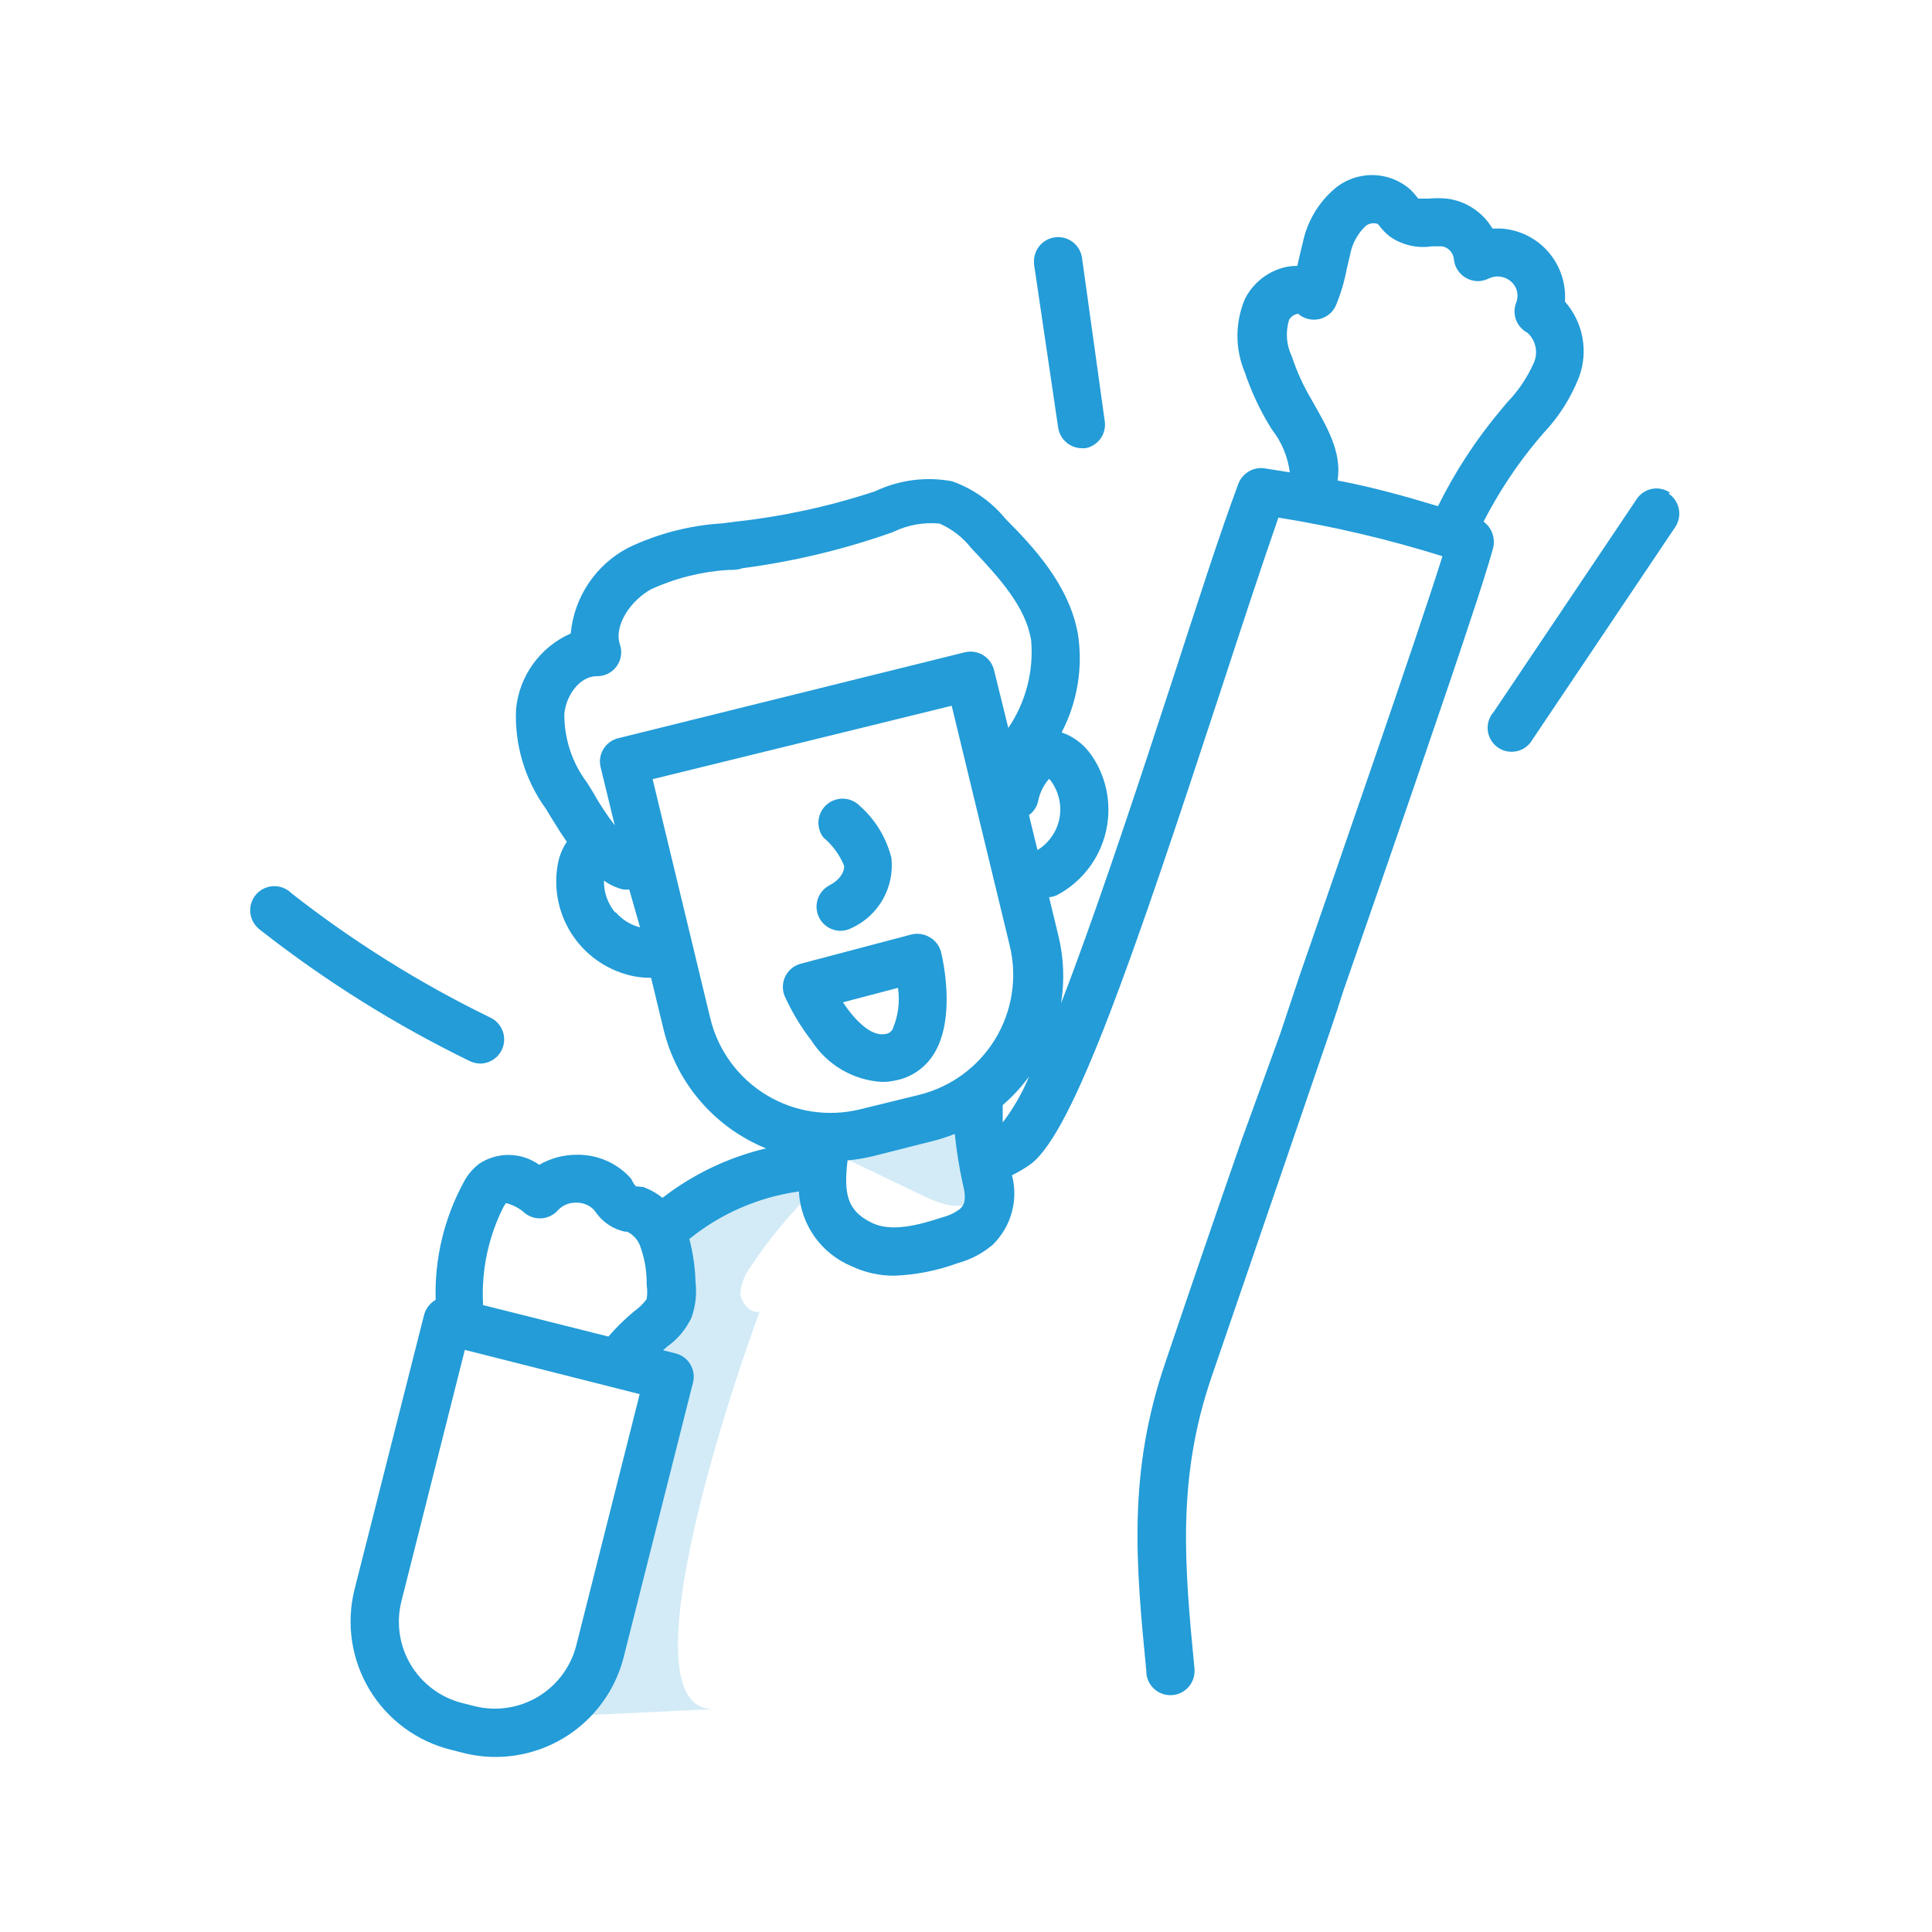 <svg width="100" height="100" viewBox="0 0 100 100" fill="none" xmlns="http://www.w3.org/2000/svg">
<path d="M43.49 59.84L47.88 61.94C48.73 62.35 49.88 62.72 50.53 62.05C50.739 61.764 50.865 61.426 50.894 61.073C50.922 60.719 50.851 60.365 50.69 60.05C50.353 59.418 50.097 58.746 49.93 58.05C47.932 58.414 45.983 59.004 44.12 59.81" fill="#239CD8" fill-opacity="0.2"/>
<path d="M39.32 67.9C38.83 67.99 38.39 67.46 38.32 66.96C38.361 66.451 38.548 65.965 38.86 65.56C39.843 64.076 40.987 62.704 42.27 61.47C40.73 61.351 39.181 61.497 37.69 61.9C36.955 62.118 36.286 62.516 35.743 63.057C35.2 63.598 34.8 64.266 34.58 65C34.4 65.79 34.51 66.63 34.39 67.44C34.363 67.849 34.217 68.241 33.97 68.568C33.723 68.895 33.386 69.142 33 69.28C33.591 71.388 33.66 73.609 33.2 75.75C32.461 80.334 30.96 84.762 28.76 88.85L37 88.46C31.94 88.71 38.45 70.16 39.32 67.9Z" fill="#239CD8" fill-opacity="0.2"/>
<path d="M76.79 27C77.561 25.494 78.497 24.079 79.58 22.78L79.87 22.44C80.673 21.596 81.305 20.605 81.73 19.52C81.973 18.863 82.033 18.153 81.904 17.464C81.776 16.776 81.463 16.135 81 15.61C81.066 14.674 80.758 13.75 80.143 13.041C79.528 12.332 78.656 11.897 77.72 11.83H77.25C77.001 11.409 76.659 11.05 76.25 10.782C75.841 10.513 75.376 10.341 74.89 10.28C74.574 10.25 74.256 10.25 73.94 10.28H73.41L73.33 10.18C73.237 10.061 73.136 9.948 73.03 9.84C72.494 9.353 71.799 9.077 71.075 9.062C70.351 9.048 69.646 9.295 69.09 9.76C68.238 10.485 67.654 11.474 67.43 12.57C67.36 12.84 67.3 13.1 67.24 13.36L67.15 13.76C66.969 13.762 66.788 13.778 66.61 13.81C66.143 13.905 65.703 14.106 65.326 14.398C64.948 14.689 64.641 15.062 64.43 15.49C64.179 16.089 64.05 16.731 64.05 17.38C64.05 18.029 64.179 18.672 64.43 19.27C64.751 20.223 65.173 21.138 65.69 22L65.84 22.24C66.34 22.881 66.658 23.644 66.76 24.45L65.45 24.24C65.164 24.2 64.872 24.259 64.625 24.409C64.377 24.558 64.188 24.788 64.09 25.06C63.09 27.74 61.96 31.29 60.73 35.06C59.1 40.06 57.24 45.7 55.59 50.16C55.35 50.8 55.13 51.39 54.92 51.93C55.111 50.749 55.06 49.541 54.77 48.38L54.3 46.44C54.457 46.428 54.61 46.383 54.75 46.31C55.903 45.686 56.765 44.635 57.151 43.382C57.536 42.128 57.414 40.774 56.81 39.61C56.681 39.364 56.531 39.129 56.36 38.91C55.996 38.448 55.507 38.101 54.95 37.91C55.759 36.358 56.056 34.591 55.8 32.86C55.36 30.28 53.45 28.27 52.05 26.86C51.322 25.97 50.364 25.295 49.28 24.91C47.962 24.663 46.599 24.83 45.38 25.39L45.26 25.44C42.928 26.209 40.521 26.732 38.08 27L37.38 27.09C35.702 27.193 34.059 27.617 32.54 28.34C31.707 28.771 30.995 29.404 30.471 30.181C29.947 30.959 29.627 31.856 29.54 32.79C28.762 33.132 28.089 33.676 27.592 34.365C27.094 35.054 26.79 35.864 26.71 36.71C26.628 38.556 27.175 40.375 28.26 41.87L28.55 42.35C28.8 42.75 29.05 43.16 29.34 43.57C29.091 43.939 28.927 44.359 28.86 44.8C28.644 46.09 28.941 47.413 29.689 48.486C30.437 49.559 31.575 50.297 32.86 50.54C33.137 50.589 33.419 50.612 33.7 50.61L34.36 53.34C34.699 54.702 35.355 55.964 36.275 57.024C37.194 58.084 38.35 58.912 39.65 59.44C37.702 59.902 35.874 60.775 34.29 62C33.99 61.759 33.652 61.569 33.29 61.44L33 61.41H32.92L32.81 61.28L32.66 61C32.308 60.605 31.875 60.29 31.39 60.077C30.905 59.865 30.38 59.76 29.85 59.77C29.169 59.771 28.5 59.95 27.91 60.29C27.46 59.968 26.923 59.79 26.369 59.779C25.816 59.769 25.272 59.926 24.81 60.23C24.46 60.495 24.176 60.837 23.98 61.23C22.98 63.086 22.487 65.173 22.55 67.28C22.403 67.364 22.274 67.476 22.172 67.61C22.069 67.743 21.993 67.897 21.95 68.06L18.35 82.27C18.132 83.143 18.088 84.051 18.221 84.942C18.355 85.832 18.663 86.687 19.127 87.458C19.591 88.229 20.204 88.901 20.928 89.435C21.653 89.969 22.476 90.355 23.35 90.57L23.98 90.73C24.526 90.869 25.087 90.94 25.65 90.94C27.171 90.938 28.649 90.43 29.849 89.496C31.049 88.561 31.905 87.254 32.28 85.78L35.87 71.56C35.91 71.401 35.919 71.236 35.895 71.074C35.871 70.911 35.815 70.756 35.73 70.615C35.646 70.475 35.534 70.353 35.402 70.255C35.27 70.159 35.12 70.089 34.96 70.05L34.32 69.89L34.41 69.81L34.52 69.71C35.067 69.325 35.504 68.805 35.79 68.2C36.002 67.608 36.074 66.975 36 66.35C35.979 65.6 35.872 64.855 35.68 64.13C37.311 62.81 39.272 61.959 41.35 61.67C41.392 62.507 41.671 63.315 42.154 64.001C42.638 64.686 43.306 65.219 44.08 65.54C44.767 65.866 45.519 66.034 46.28 66.03C47.404 65.988 48.514 65.769 49.57 65.38C50.236 65.201 50.854 64.876 51.38 64.43C51.85 63.972 52.191 63.398 52.366 62.765C52.542 62.133 52.547 61.465 52.38 60.83C52.731 60.66 53.065 60.46 53.38 60.23C55.6 58.51 58.69 49.44 63.17 35.79C64.25 32.49 65.28 29.34 66.17 26.79C69.045 27.251 71.882 27.919 74.66 28.79C73.5 32.53 69.06 45.31 67.27 50.49L66.27 53.49L64.27 59C62.937 62.827 61.627 66.647 60.34 70.46C58.34 76.25 58.8 81.03 59.34 86.56C59.335 86.59 59.335 86.62 59.34 86.65C59.38 86.966 59.54 87.256 59.786 87.458C60.033 87.661 60.347 87.762 60.665 87.74C60.984 87.718 61.281 87.576 61.498 87.341C61.715 87.107 61.833 86.799 61.83 86.48C61.825 86.457 61.825 86.433 61.83 86.41C61.32 81.13 60.89 76.58 62.71 71.27L66.64 59.81L68.52 54.32C68.68 53.84 69.06 52.78 69.52 51.32C70.72 47.88 72.72 42.11 74.37 37.26C75.29 34.58 75.99 32.47 76.47 31.01C76.74 30.17 76.95 29.51 77.08 29.07C77.16 28.81 77.21 28.62 77.25 28.48C77.341 28.216 77.345 27.931 77.263 27.665C77.18 27.399 77.014 27.166 76.79 27ZM68 20.89L67.87 20.66C67.457 19.966 67.122 19.228 66.87 18.46C66.582 17.868 66.529 17.19 66.72 16.56C66.768 16.474 66.835 16.4 66.917 16.344C66.999 16.288 67.092 16.253 67.19 16.24C67.44 16.457 67.765 16.566 68.095 16.544C68.425 16.521 68.732 16.369 68.95 16.12C69.032 16.023 69.099 15.916 69.15 15.8C69.401 15.191 69.589 14.558 69.71 13.91C69.77 13.66 69.82 13.43 69.88 13.19C69.983 12.627 70.259 12.109 70.67 11.71C70.757 11.636 70.862 11.587 70.974 11.566C71.087 11.545 71.202 11.553 71.31 11.59C71.351 11.629 71.388 11.673 71.42 11.72C71.566 11.909 71.734 12.081 71.92 12.23C72.555 12.681 73.34 12.867 74.11 12.75H74.65C74.805 12.78 74.946 12.858 75.053 12.973C75.161 13.088 75.23 13.234 75.25 13.39C75.276 13.719 75.429 14.025 75.678 14.242C75.927 14.459 76.251 14.569 76.58 14.55C76.743 14.533 76.902 14.489 77.05 14.42C77.174 14.358 77.309 14.322 77.447 14.313C77.585 14.304 77.724 14.322 77.855 14.367C77.986 14.411 78.107 14.482 78.211 14.573C78.315 14.665 78.399 14.776 78.46 14.9C78.517 15.028 78.546 15.165 78.546 15.305C78.546 15.444 78.517 15.582 78.46 15.71C78.362 15.994 78.369 16.305 78.481 16.584C78.594 16.863 78.802 17.093 79.07 17.23C79.275 17.421 79.416 17.67 79.475 17.943C79.534 18.217 79.508 18.502 79.4 18.76C79.061 19.531 78.587 20.236 78 20.84L77.7 21.2C76.413 22.729 75.315 24.408 74.43 26.2C72.72 25.68 70.98 25.2 69.23 24.87C69.48 23.39 68.62 22 68 20.89ZM49.67 62.59C49.4 62.786 49.094 62.929 48.77 63.01C47.47 63.44 46.13 63.77 45.14 63.3C43.85 62.68 43.66 61.8 43.87 60.06C44.319 60.022 44.763 59.948 45.2 59.84L48.2 59.08C48.615 58.979 49.023 58.849 49.42 58.69C49.507 59.554 49.644 60.412 49.83 61.26C50.06 62.14 49.89 62.39 49.67 62.59ZM33.47 66.5C33.51 66.745 33.51 66.995 33.47 67.24C33.317 67.454 33.131 67.643 32.92 67.8L32.79 67.9C32.323 68.291 31.888 68.719 31.49 69.18L25 67.55V67.45C24.918 65.719 25.286 63.996 26.07 62.45L26.19 62.27C26.563 62.365 26.907 62.55 27.19 62.81C27.443 63.002 27.76 63.09 28.076 63.056C28.391 63.023 28.683 62.87 28.89 62.63C29.01 62.505 29.155 62.407 29.315 62.342C29.475 62.276 29.647 62.245 29.82 62.25C29.991 62.245 30.161 62.275 30.319 62.338C30.477 62.402 30.621 62.498 30.74 62.62L30.84 62.75C31.196 63.261 31.732 63.618 32.34 63.75H32.46C32.627 63.831 32.776 63.945 32.896 64.087C33.017 64.228 33.107 64.392 33.16 64.57C33.379 65.189 33.484 65.843 33.47 66.5ZM33.11 72.16L29.83 85.16C29.547 86.275 28.833 87.233 27.846 87.823C26.858 88.414 25.677 88.589 24.56 88.31L23.93 88.15C23.376 88.011 22.855 87.764 22.397 87.423C21.938 87.082 21.552 86.655 21.259 86.164C20.966 85.674 20.773 85.13 20.691 84.565C20.609 83.999 20.639 83.424 20.78 82.87L24.06 69.87L33.11 72.16ZM29.21 36.94C29.3 36 30 35 30.89 35C31.088 35.004 31.285 34.96 31.462 34.872C31.64 34.784 31.794 34.655 31.912 34.495C32.029 34.336 32.107 34.15 32.138 33.954C32.169 33.759 32.153 33.558 32.09 33.37C31.75 32.37 32.66 31.07 33.7 30.5C34.96 29.923 36.316 29.584 37.7 29.5C37.95 29.5 38.19 29.5 38.43 29.41C41.047 29.067 43.62 28.454 46.11 27.58L46.24 27.53C46.982 27.17 47.809 27.021 48.63 27.1C49.274 27.38 49.838 27.816 50.27 28.37C51.79 29.97 53.08 31.42 53.37 33.12C53.515 34.731 53.098 36.342 52.19 37.68L51.45 34.68C51.372 34.36 51.17 34.084 50.889 33.911C50.608 33.739 50.271 33.685 49.95 33.76L32 38.21C31.841 38.249 31.691 38.319 31.558 38.416C31.426 38.513 31.315 38.635 31.23 38.775C31.145 38.916 31.089 39.071 31.065 39.234C31.041 39.396 31.05 39.561 31.09 39.72L31.82 42.72C31.403 42.175 31.025 41.6 30.69 41L30.38 40.5C29.608 39.475 29.197 38.223 29.21 36.94ZM54.83 42.4C54.759 42.729 54.622 43.04 54.428 43.315C54.233 43.59 53.986 43.823 53.7 44L53.26 42.19C53.512 42.008 53.684 41.736 53.74 41.43C53.83 41.016 54.023 40.631 54.3 40.31L54.38 40.4C54.592 40.683 54.741 41.007 54.819 41.352C54.896 41.697 54.9 42.054 54.83 42.4ZM31.83 47.22C31.452 46.758 31.25 46.177 31.26 45.58C31.561 45.797 31.9 45.953 32.26 46.04C32.363 46.05 32.467 46.05 32.57 46.04L33.13 48C32.64 47.875 32.2 47.603 31.87 47.22H31.83ZM33.78 40.33L49.26 36.53L52.26 48.93C52.664 50.578 52.397 52.32 51.518 53.771C50.638 55.223 49.218 56.265 47.57 56.67L44.51 57.42C42.862 57.824 41.12 57.557 39.669 56.678C38.217 55.798 37.175 54.378 36.77 52.73L33.78 40.33ZM51.9 57.33V57.2C52.412 56.758 52.872 56.258 53.27 55.71C52.918 56.562 52.458 57.366 51.9 58.1C51.9 57.86 51.9 57.61 51.9 57.35V57.33Z" fill="#239CD8"/>
<path d="M42.92 45.83C42.676 45.962 42.483 46.17 42.371 46.424C42.259 46.677 42.234 46.961 42.3 47.23C42.367 47.499 42.52 47.738 42.738 47.91C42.955 48.082 43.223 48.177 43.5 48.18C43.698 48.177 43.893 48.13 44.07 48.04C44.753 47.729 45.32 47.211 45.692 46.56C46.063 45.908 46.22 45.156 46.14 44.41C45.879 43.365 45.307 42.423 44.5 41.71C44.28 41.487 43.983 41.355 43.67 41.34C43.356 41.325 43.049 41.429 42.808 41.63C42.568 41.832 42.412 42.116 42.371 42.428C42.331 42.739 42.409 43.054 42.59 43.31C42.618 43.348 42.652 43.382 42.69 43.41C43.127 43.793 43.47 44.272 43.69 44.81C43.72 45.05 43.55 45.5 42.92 45.83Z" fill="#239CD8"/>
<path d="M48.12 48.51C47.834 48.341 47.493 48.291 47.17 48.37L41.45 49.88C41.131 49.965 40.858 50.172 40.692 50.457C40.525 50.741 40.478 51.081 40.56 51.4L40.62 51.57C40.99 52.384 41.453 53.153 42 53.86C42.396 54.48 42.933 54.997 43.568 55.369C44.202 55.741 44.916 55.958 45.65 56C45.875 56.002 46.1 55.978 46.32 55.93C46.729 55.856 47.117 55.697 47.462 55.465C47.806 55.233 48.098 54.931 48.32 54.58C49.51 52.71 48.79 49.58 48.7 49.25C48.612 48.936 48.404 48.67 48.12 48.51ZM46.2 53.27C46.165 53.338 46.114 53.396 46.051 53.44C45.988 53.483 45.916 53.511 45.84 53.52C45.07 53.67 44.24 52.79 43.63 51.88L46.48 51.13C46.588 51.856 46.491 52.597 46.2 53.27Z" fill="#239CD8"/>
<path d="M54.77 22.13C54.813 22.426 54.961 22.697 55.187 22.893C55.412 23.089 55.701 23.198 56 23.2H56.18C56.497 23.141 56.779 22.961 56.966 22.698C57.153 22.435 57.23 22.109 57.18 21.79L56 13.31C55.946 12.996 55.773 12.714 55.518 12.523C55.263 12.331 54.945 12.245 54.628 12.28C54.311 12.316 54.02 12.472 53.814 12.715C53.608 12.959 53.503 13.272 53.52 13.59C53.52 13.59 53.52 13.64 53.52 13.67L54.77 22.13Z" fill="#239CD8"/>
<path d="M86.44 25.5C86.305 25.407 86.152 25.341 85.991 25.308C85.831 25.274 85.665 25.273 85.503 25.305C85.342 25.337 85.189 25.4 85.052 25.492C84.916 25.584 84.8 25.702 84.71 25.84L77.32 36.84C77.203 36.969 77.114 37.122 77.06 37.288C77.006 37.454 76.987 37.629 77.006 37.803C77.024 37.977 77.079 38.144 77.167 38.295C77.254 38.446 77.373 38.577 77.514 38.679C77.656 38.781 77.818 38.852 77.989 38.887C78.16 38.922 78.336 38.921 78.506 38.883C78.677 38.846 78.837 38.773 78.978 38.669C79.118 38.565 79.234 38.432 79.32 38.28L86.71 27.28C86.893 27.005 86.961 26.669 86.897 26.345C86.833 26.021 86.644 25.735 86.37 25.55L86.44 25.5Z" fill="#239CD8"/>
<path d="M24.86 55.05C25.141 55.047 25.412 54.949 25.63 54.773C25.849 54.596 26.002 54.352 26.064 54.078C26.126 53.804 26.095 53.517 25.974 53.264C25.854 53.01 25.651 52.805 25.4 52.68C21.741 50.902 18.282 48.74 15.08 46.23C14.959 46.11 14.814 46.015 14.655 45.953C14.496 45.891 14.325 45.862 14.155 45.868C13.984 45.874 13.816 45.915 13.662 45.989C13.507 46.062 13.37 46.166 13.257 46.295C13.145 46.424 13.06 46.575 13.008 46.737C12.956 46.9 12.938 47.072 12.956 47.242C12.973 47.412 13.024 47.577 13.108 47.726C13.191 47.876 13.304 48.006 13.44 48.11L13.54 48.19C16.884 50.805 20.494 53.06 24.31 54.92C24.482 55.003 24.669 55.047 24.86 55.05Z" fill="#239CD8"/>
</svg>
